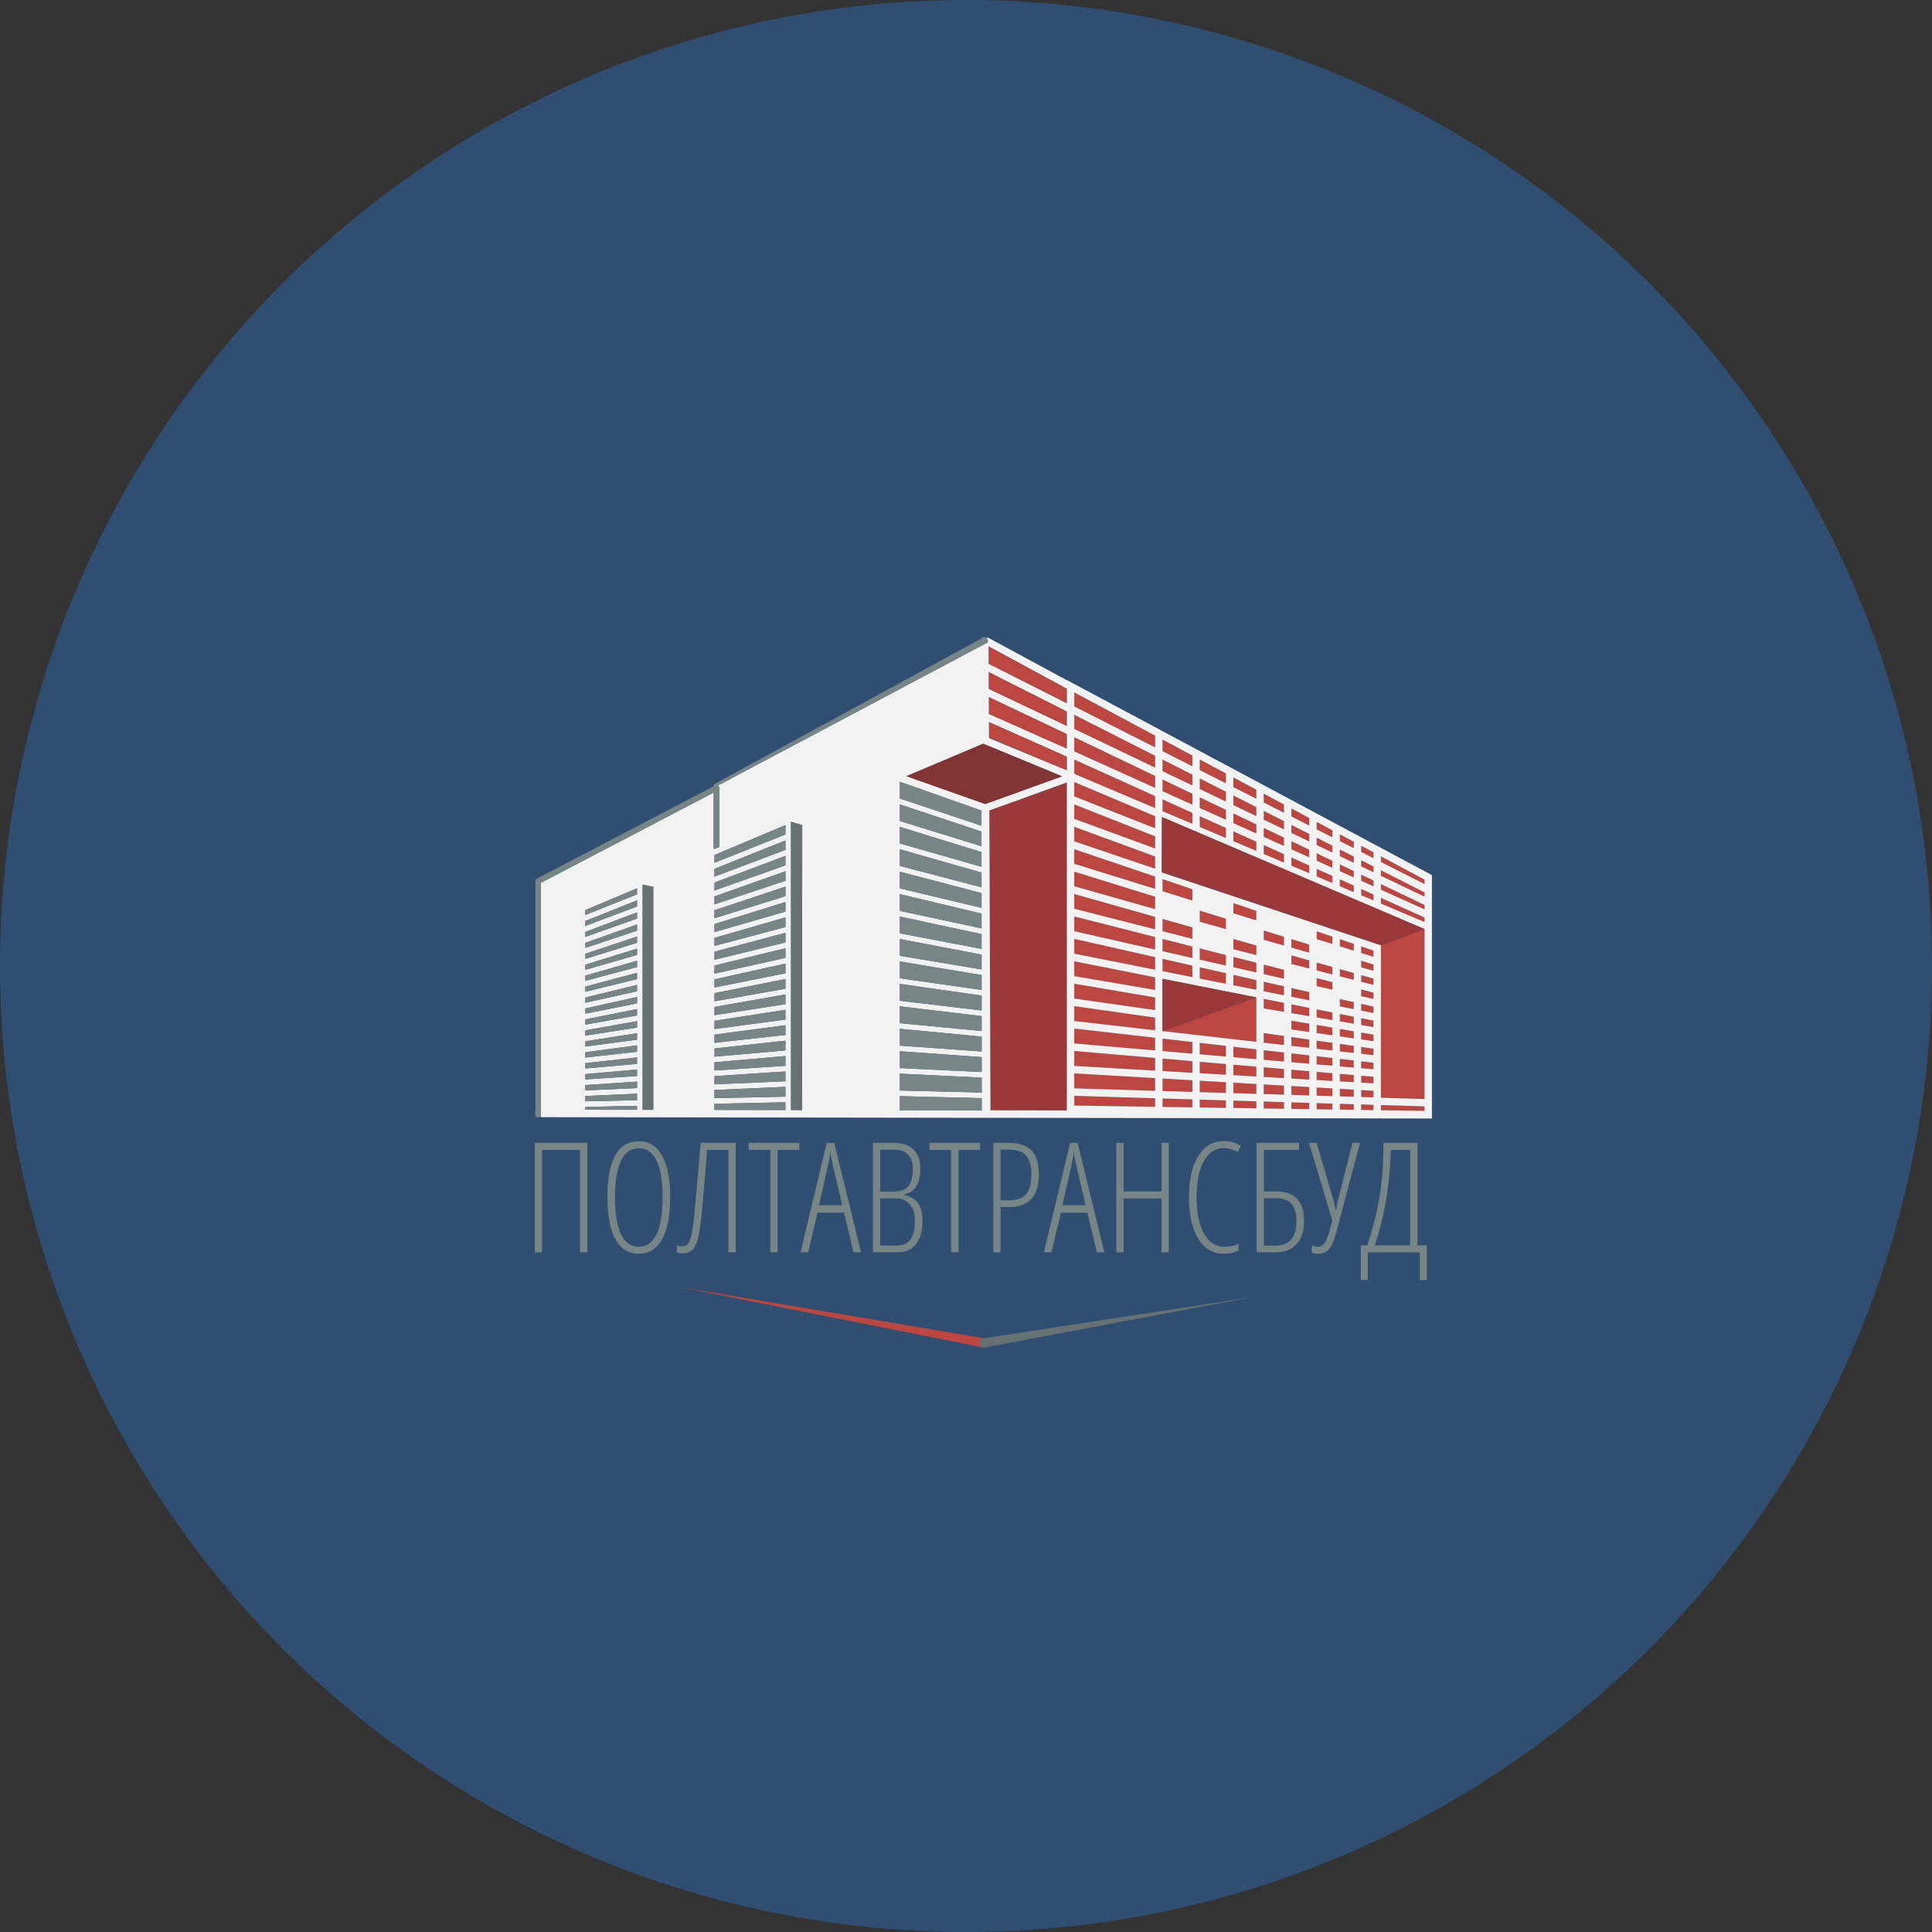 <svg width="184" height="184" viewBox="0 0 184 184" fill="none" xmlns="http://www.w3.org/2000/svg"><rect x="0" y="0" width="184" height="184" fill="#333333" stroke="none"/><g clip-path="url(#a)"><circle cx="92" cy="92" r="92" fill="#304E72"/><path d="M55.931 119.268h-.694v-9.753h-3.614v9.753h-.694v-10.424h5.004v10.424h-.002Zm7.893-5.227c0 1.726-.256 3.052-.768 3.978-.513.928-1.253 1.391-2.22 1.391-.98 0-1.721-.467-2.225-1.401-.507-.935-.758-2.262-.758-3.982 0-1.797.25-3.134.75-4.014.501-.879 1.252-1.319 2.253-1.319.965 0 1.7.463 2.207 1.387.508.924.761 2.245.761 3.96Zm-5.25 0c0 1.549.192 2.719.576 3.512.386.79.947 1.187 1.683 1.187.742 0 1.305-.391 1.69-1.177.386-.783.578-1.958.578-3.522 0-1.544-.19-2.71-.567-3.497-.378-.787-.938-1.181-1.68-1.181-.76 0-1.33.399-1.71 1.195-.38.796-.57 1.957-.57 3.483Zm11.494 5.227h-.693v-9.753H67.34l-.276 3.394c-.204 2.471-.372 4.028-.503 4.671-.132.641-.313 1.1-.541 1.376-.228.276-.568.413-1.018.413a.99.99 0 0 1-.53-.128v-.655c.107.076.27.114.488.114a.768.768 0 0 0 .392-.093c.107-.062.204-.182.29-.36a3.38 3.38 0 0 0 .234-.765c.07-.333.135-.77.199-1.313.063-.543.281-2.982.655-7.322h3.337v10.421Zm3.99 0h-.694v-9.753h-2.062v-.67h4.82v.67h-2.063v9.753h-.001Zm7.235 0-.914-3.779h-2.515l-.899 3.779h-.722l2.494-10.424h.715l2.55 10.424h-.71Zm-1.078-4.484-.913-3.885a15.118 15.118 0 0 1-.22-1.241 11.26 11.26 0 0 1-.198 1.241l-.885 3.885h2.216Zm2.92-5.94h1.984c.812 0 1.437.208 1.874.627.437.418.655 1.036.655 1.853 0 1.412-.513 2.221-1.538 2.424v.057c.591.123 1.03.388 1.319.794.288.406.431.972.431 1.7 0 .932-.205 1.66-.615 2.182-.411.523-.988.783-1.73.783h-2.38v-10.42Zm.694 4.642h1.304c.648 0 1.11-.18 1.386-.538.276-.359.414-.904.414-1.636 0-.59-.152-1.042-.457-1.355-.304-.314-.757-.47-1.357-.47h-1.29v3.999Zm0 .641v4.498h1.594c1.144 0 1.715-.78 1.715-2.338 0-.694-.168-1.227-.502-1.601-.337-.374-.805-.559-1.41-.559h-1.397Zm7.454 5.141h-.693v-9.753h-2.062v-.67h4.819v.67h-2.062v9.753h-.002Zm7.653-7.429c0 1.073-.244 1.862-.733 2.366-.488.504-1.212.755-2.171.755h-.736v4.306h-.694v-10.424h1.417c1.01 0 1.75.24 2.218.719.465.483.699 1.241.699 2.278Zm-3.642 2.48h.694c.812 0 1.389-.192 1.729-.577.34-.384.51-1.02.51-1.903 0-.841-.178-1.444-.528-1.808-.352-.363-.897-.545-1.634-.545h-.771v4.833Zm9.176 4.949-.915-3.779h-2.515l-.899 3.779h-.722l2.494-10.424h.715l2.55 10.424h-.708Zm-1.076-4.484-.915-3.885a15.636 15.636 0 0 1-.219-1.241c-.043.413-.108.826-.198 1.241l-.885 3.885h2.217Zm7.922 4.484h-.694v-5.127h-3.614v5.127h-.694v-10.424h.694v4.628h3.614v-4.628h.694v10.424Zm5.194-9.917c-.778 0-1.399.415-1.86 1.245-.46.829-.69 1.978-.69 3.447 0 .956.106 1.788.319 2.495.212.709.516 1.252.915 1.633.396.381.856.569 1.382.569.538 0 1.002-.097 1.389-.292v.642c-.368.213-.853.32-1.453.32a2.556 2.556 0 0 1-1.725-.641c-.494-.427-.876-1.047-1.145-1.857s-.404-1.772-.404-2.885c0-1.663.294-2.97.883-3.921.588-.951 1.389-1.426 2.405-1.426.634 0 1.186.147 1.659.441l-.319.613a2.457 2.457 0 0 0-1.356-.383Zm3.862.164v3.957h1.106c.926 0 1.609.231 2.051.694.443.463.662 1.19.662 2.178 0 .913-.24 1.627-.718 2.145-.48.519-1.14.777-1.981.777h-1.814v-10.424h4.046v.673h-3.352Zm0 9.112h1.149c.633 0 1.116-.196 1.453-.588.334-.392.502-.956.502-1.693 0-.766-.157-1.329-.474-1.69-.317-.362-.814-.542-1.495-.542h-1.135v4.513Zm6.513-2.411-2.218-7.372h.723l1.573 5.34c.051.185.133.527.241 1.027h.063c.057-.404.122-.746.199-1.027l1.339-5.34h.722l-2.309 8.698c-.175.661-.393 1.138-.651 1.43-.261.292-.599.438-1.015.438-.226 0-.435-.048-.623-.142v-.655a1.6 1.6 0 0 0 .609.128c.236 0 .436-.105.595-.317.161-.212.31-.563.446-1.053l.306-1.155Zm9 5.684h-.666v-2.63h-4.953v2.63h-.666v-3.302h.623c.558-1.706.952-3.298 1.188-4.777.233-1.478.35-3.138.35-4.977H135v9.753h.885v3.303Zm-1.581-3.302v-9.083h-1.842c-.105 3.351-.612 6.378-1.524 9.083h3.366Z" fill="#778587"/><path d="m93.639 128.335-28.997-5.772 29.156 4.896-.16.876Z" fill="#BC4640"/><path d="m93.644 127.457 25.544-3.909-25.395 4.787a.446.446 0 0 1-.163-.876c.004 0 .01 0 .014-.002Z" fill="#657172"/><path d="m101.603 74.524-7.378 2.666.106 28.557 6.83.01.442-.003v-31.23Z" fill="#993939"/><path d="m127.604 102.988 1.325.077v-.675l-1.325-.116v.714Zm-10.143-8.431v.001l1.368.271-1.368-.272Zm13.346-9.363-1.17-.527v.593l1.17.495v-.56Zm-3.203 16.366 1.325.114V101l-1.325-.152v.712Zm0 2.856 1.325.039v-.676l-1.325-.077v.714Zm3.203-13.886-1.17-.396v.623l1.17.363v-.59Zm-1.17 2.973 1.17.297v-.6l-1.17-.331v.634Zm-15.373-2.11 2.489.564v-.999l-2.489-.634v1.069Zm16.543-7.533-1.17-.559v.586l1.17.527v-.554Zm-1.17 8.27 1.17.329v-.595l-1.17-.363v.629Zm-12.884-4.632-2.489-.772v1.06l2.489.703v-.99Zm10.143-4.067-1.499-.677v.713l1.499.635v-.67Zm2.033-1.855-1.325-.672v.634l1.325.634v-.596Zm.001 12.481-.066-.017.066.02v-.003Zm-1.326-1.073 1.325.339v-.654l-1.325-.374v.69Zm1.325-10.023-1.325-.634v.643l1.325.597v-.606Zm-3.532 21.388 1.499.046v-.734l-1.499-.089v.777Zm2.207-4.217 1.325.152v-.673l-1.325-.19v.711Zm1.325-10.237-1.325-.449v.679l1.325.411v-.641Zm-1.325 5.949 1.325.264v-.663l-1.325-.3v.7Zm0 2.858 1.325.189v-.67l-1.325-.226v.707Zm3.203-16.174-1.17-.594v.578l1.17.56v-.544Zm-3.203 14.746 1.325.226v-.667l-1.325-.262v.703Zm1.325-12.926-1.325-.598v.652l1.325.559v-.613Zm.708 10.528 1.17.265v-.605l-1.17-.298v.638Zm-18.919-4.286 2.838.642v-1.088l-2.838-.723v1.168Zm0 1.903 2.838.563v-1.094l-2.838-.643v1.174Zm0 .732 2.838.561v-.004l-2.838-.562v.005Zm6.743.605 2.187.435v-.923l-2.187-.495v.983Zm-6.743 4.37 2.838.326v-.002l.708.082 2.489.285.708.08.377.045 1.81.206V96.64h-.002v-.722h.002v-.927h-.002v-.001l-8.928 3.21Zm20.089-17.027-1.17-.625v.588l1.17.595v-.558Zm0 8.607v-.002l-.177-.06.177.061Zm-13.346.623 2.187.557v-.913l-2.187-.618v.974Zm0 1.714 2.187.495v-.919l-2.187-.555v.98Zm4.821-2.901-1.926-.598v.889l1.926.543v-.834Zm7.355 12.519 1.17.101v-.621l-1.17-.134v.654Zm-9.989-14.985-2.187-.74v.963l2.187.68v-.903Zm-2.895 7.666-2.489-.493v.003l2.489.492v-.002Zm12.884 4.577 1.17.165v-.616l-1.17-.2v.65Zm-15.373-5.797 2.489.495v-1.004l-2.489-.564v1.073Zm15.373 4.424 1.17.199v-.613l-1.17-.233v.647Zm-18.919-8.934 2.838.723v-1.085l-2.838-.801v1.163Zm18.919 11.678 1.17.133v-.62l-1.17-.165v.652Zm-16.081-15.676-2.838-.961v1.152l2.838.881v-1.072Zm22.113-.916-4.154-2.22v.537l4.154 2.106v-.423Zm-6.032 20.705 1.17.036v-.626l-1.17-.067v.657Zm0-1.371 1.17.069v-.623l-1.17-.101v.655Zm0-6.858 1.17.232v-.61l-1.17-.264v.642Zm-6.647-1.319 1.699.337v-.782l-1.699-.385v.83Zm-9.434-19.331-2.838-1.359v1.117l2.838 1.28v-1.038Zm6.8 26.968 1.926.113v-.864l-1.926-.166v.917Zm-6.8-25.15-2.838-1.28v1.125l2.838 1.2v-1.045Zm6.8 23.519 1.926.166v-.862l-1.926-.219v.915Zm-6.8-27.153-2.838-1.44v1.108l2.838 1.359v-1.027Zm6.8 25.52 1.926.221v-.858l-1.926-.274v.911Zm4.333-9.338-1.699-.528v.815l1.699.48v-.767Zm-7.936-12.834-2.489-1.192v1.017l2.489 1.122v-.948Zm6.237 14.681 1.699.431v-.771l-1.699-.48v.82Zm-6.237-16.409-2.489-1.26v1.008l2.489 1.19v-.938Zm3.603 20.636 1.926.328v-.853l-1.926-.381v.906Zm0 8.159 1.926.059v-.864l-1.926-.112v.917Zm0-11.425 1.926.437v-.844l-1.926-.49v.897Zm-.708 7.166-2.187-.249v.995l2.187.189v-.935Zm0 1.651-2.187-.189v.997l2.187.128v-.936Zm-2.895-1.982-2.489-.283v1.084l2.489.216v-1.017Zm0 3.463-2.489-.146v1.09l2.489.075v-1.019Zm10.143-21.083-1.499-.718v.706l1.499.675v-.663Zm-7.248 21.251-2.187-.127v.999l2.187.066v-.938Zm-8.93-3.135 2.838.244v-1.105l-2.838-.325v1.186Zm9.638-5.698 1.926.383v-.85l-1.926-.436v.903Zm-9.638 7.601 2.838.163v-1.105l-2.838-.246v1.188Zm6.035-23.149-2.489-1.122v1.025l2.489 1.053v-.956Zm-6.035 25.05 2.838.086v-1.11l-2.838-.165v1.189Zm14.679-7.01 1.499.256v-.723l-1.499-.297v.764Zm-.708-15.967-1.699-.814v.772l1.699.766v-.724Zm0-1.506-1.699-.86v.763l1.699.813v-.716Zm.708 13 1.499.38v-.71l-1.499-.424v.754Zm0 5.965 1.499.214v-.727l-1.499-.256v.769Zm-3.115-17.039-1.926-.868v.853l1.926.816v-.801Zm3.115 12.564 1.499.34v-.714l-1.499-.383v.757Zm0 8.946 1.499.088v-.734l-1.499-.13v.776Zm-.708-20.424-1.699-.768v.782l1.699.718v-.732Zm2.207-1.892-1.499-.76v.696l1.499.718v-.653Zm-1.499 19.336 1.499.17v-.728l-1.499-.214v.771Zm0 1.49 1.499.13v-.732l-1.499-.173v.775Zm-3.115-23.165-1.926-.976v.837l1.926.922v-.783Zm-2.634.312-2.187-1.05v.928l2.187.987v-.865Zm3.342 19.528 1.699.242v-.789l-1.699-.288v.835Zm-3.342-17.883-2.187-.985v.935l2.187.924v-.874Zm3.342 19.441 1.699.194v-.79l-1.699-.242v.838Zm0-3.116 1.699.29v-.785l-1.699-.338v.833Zm3.906-7.281-1.499-.508v.741l1.499.465v-.698Zm-7.248-12.336-2.187-1.11v.92l2.187 1.048v-.858Zm2.634 2.907-1.926-.922v.846l1.926.869v-.793Zm.708 21.384 1.699.148v-.794l-1.699-.194v.84Zm0 3.117 1.699.049v-.795l-1.699-.098v.844Zm0-1.559 1.699.1v-.796l-1.699-.146v.842Zm5.939-22.549-1.325-.708v.644l1.325.672v-.607Zm6.74 7.216-4.154-1.873v.541l4.154 1.757v-.425Zm-10.272 18.259 1.499.023v-.56l-1.499-.045v.582ZM110.01 71.983l-7.699-3.903v1.344l7.699 3.686v-1.127Zm-7.655 1.707a.145.145 0 0 1 .025.024l.021.027.006.005 7.604 3.216v-1.145l-7.698-3.472v1.314l.016.009a.3.3 0 0 1 .026.023Zm18.001 31.879 1.926.028v-.629l-1.926-.058v.659Zm-2.895-.045 2.187.034v-.67l-2.187-.066v.702Zm-3.197-.05 2.489.039v-.712l-2.489-.075v.748ZM110.01 73.9l-7.699-3.687v1.352l7.699 3.47V73.9Zm12.98 31.708 1.699.026v-.593l-1.699-.051v.618Zm-9.434-33.651-2.838-1.517v1.105l2.838 1.439v-1.027Zm-3.546-1.897-7.699-4.113v1.335l7.699 3.904V70.06Zm17.594 35.619 1.325.02v-.531l-1.325-.039v.55Zm3.911-.433v.492l4.154.064v-.429l-4.154-.127Zm-1.878.463 1.17.018v-.502l-1.17-.036v.52ZM110.01 87.322l-7.699-2.176v1.4l7.699 1.96v-1.184Zm0-1.918-7.699-2.391v1.394l7.699 2.176v-1.179Zm0 11.512-7.699-1.095v1.42l7.699.88v-1.205Zm0 1.922-7.699-.882v1.421l7.699.664v-1.203Zm0-3.841-7.699-1.311v1.416l7.699 1.095v-1.2Zm0-5.756-7.699-1.96v1.405l7.699 1.743v-1.188Zm0 1.919-7.699-1.744v1.409l7.699 1.527V91.16Zm0-9.591-7.699-2.824v1.381l7.699 2.61v-1.167Zm0 1.918-7.699-2.61v1.39l7.699 2.391v-1.171Zm-7.699 21.805 7.699.118v-.812l-7.699-.233v.927Zm7.699-27.559-7.699-3.255v1.368l7.699 3.04v-1.153Zm0 1.917-7.699-3.039v1.375l7.699 2.824v-1.16Zm0 21.107-7.699-.664v1.423l7.699.446v-1.205Zm0 1.92-7.699-.449v1.425l7.699.233v-1.209Zm.708 2.744 2.838.043v-.759l-2.838-.085v.801Zm11.564-28.803-1.926-1.03v.843l1.926.976v-.789ZM110.01 93.08l-7.699-1.529v1.412l7.699 1.313v-1.197Zm14.679-15.176-1.699-.908v.77l1.699.86v-.722Zm10.98 7.089-4.154-2.107v.526l4.154 1.988v-.407Zm0 1.197-4.154-1.99v.533l4.154 1.873v-.417Zm-4.156 18.346h.002l.474.012 3.68.112v-.489h-.002v-.713h.002v-.488h-.002v-.714h.002v-.486h-.002v-.717h.002v-.483h-.002v-.72h.002v-.48h-.002v-.721h.002v-.477h-.002v-.727h.002v-.474h-.002v-.73h.002v-.468h-.002v-.735h.002v-.463h-.002v-.741h.002v-.458l-.002-.002v-.744h.002v-.452l-.002-.002v-.751l.002.001v-.447h-.002v-.758h.002v-.44h-.002v-.766l.002.002v-.433l-.002-.001v-.1l-4.152 1.53-.002 14.523Zm-14.76-3.197-2.489-.215v1.088l2.489.144v-1.017Zm10.143-22.255-1.499-.803v.705l1.499.76v-.662Zm-7.248-3.874-2.187-1.168v.922l2.187 1.108v-.862Zm-2.895-1.546-2.489-1.33v1.01l2.489 1.26v-.94Z" fill="#BC4640"/><path d="M101.603 64.763v.02l-7.419-4.01a.347.347 0 0 0-.255-.03.36.36 0 0 1 .152.293.276.276 0 0 1-.063.17l-25.654 13.61c.078.04.136.114.136.228v.004a.138.138 0 0 1 0 .037v5.577l-.474.2a.247.247 0 0 1-.057-.166v-5.212c-.573.3-1.146.598-1.72.897l-14.73 7.695v22.32h-.305l84.986.127.175.002V83.344l-34.772-18.581Zm-40.93 40.934-4.928-.007v-.266l4.927-.11v.383Zm0-.916-4.928.111v-.508l4.927-.219v.616Zm0-1.153-4.928.219v-.508l4.927-.328v.617Zm0-1.153-4.928.328v-.507l4.927-.438v.617Zm0-1.152-4.928.438v-.505l4.927-.547v.614Zm0-1.152-4.928.547v-.504l4.927-.655v.612Zm0-1.154-4.928.656v-.504l4.927-.766v.614Zm0-1.152-4.928.766v-.502l4.927-.875v.611Zm0-1.154-4.928.875v-.499l4.927-.983v.607Zm0-1.152-4.928.983v-.497l4.927-1.093v.607Zm0-1.154L55.744 95.5v-.495l4.927-1.202v.603Zm0-1.154-4.928 1.203v-.492l4.927-1.312v.601Zm0-1.153-4.928 1.312v-.488l4.927-1.42v.596Zm0-1.154-4.928 1.42v-.485l4.927-1.53v.595Zm0-1.154-4.928 1.53v-.483l4.927-1.64v.593Zm0-1.154-4.928 1.64v-.479l4.927-1.749v.588Zm0-1.154-4.928 1.749v-.474l4.927-1.857v.582Zm0-1.154-4.928 1.858v-.47l4.927-1.968v.58Zm0-1.154-4.928 1.968v-.466l4.927-2.077v.575Zm1.543 20.524-1.013-.001V84.254l1.013.212v21.232Zm69.299-24.145 4.154 2.22v.424l-4.154-2.107v-.538Zm-29.912-12.42-.048-.024-7.376-3.502-.006-1.589 7.382 3.729.048.023v1.362Zm-.046.765.048.023v1.371l-.048-.021-7.368-3.277-.005-1.599 7.373 3.503Zm0 2.151.048.021v1.288l-.048-.02-2.19-.904-5.169-2.139v-.066l-.005-1.455 7.364 3.275Zm.754 31.603v-1.424l7.699.449v1.207l-7.699-.232Zm7.699.946v.812l-7.699-.118v-.927l7.699.233Zm-7.699-3.082v-1.423l7.699.664v1.207l-7.699-.448Zm0-2.139v-1.42l7.699.879v1.205l-7.699-.664Zm0-2.137v-1.419l7.699 1.097v1.204l-7.699-.882Zm0-2.138v-1.416l7.699 1.312v1.2l-7.699-1.096Zm0-2.139v-1.412l7.699 1.528v1.196l-7.699-1.312Zm0-2.138v-1.41l7.699 1.744v1.193l-7.699-1.528Zm0-2.14v-1.404l7.699 1.96v1.19l-7.699-1.745Zm0-2.14v-1.4l7.699 2.177v1.184l-7.699-1.96Zm0-2.138v-1.394l7.699 2.391v1.179l-7.699-2.176Zm0-2.14v-1.39l7.699 2.608v1.171l-7.699-2.39Zm0-2.14v-1.383l7.699 2.825v1.166l-7.699-2.609Zm0-2.141V76.61l7.699 3.04v1.159l-7.699-2.824Zm0-2.14v-1.368l7.699 3.255v1.152l-7.699-3.04Zm11.246 12.478v1.085l-2.839-.723V87.52l2.839.803Zm-2.839-3.445v-1.152l2.839.961v1.074l-2.839-.883Zm2.839 5.265v1.09l-2.839-.643v-1.168l2.839.721Zm0 1.818v1.094l-2.839-.563V91.32l2.839.642Zm0 1.82v.004l.707.14v-.003l2.489.493v.002l.708.14v-.001l1.368.27.818.163h.001v4.228l-1.808-.206-.377-.043-.708-.08-2.489-.285-.708-.08-2.839-.324v-4.98l2.838.562Zm3.196-2.824v.999l-2.489-.564v-1.069l2.489.634Zm-2.489-3.173v-1.06l2.489.773v.99l-2.489-.703Zm2.489 4.902v1.004l-2.489-.493v-1.074l2.489.563Zm2.895-2.64v.913l-2.185-.558v-.974l2.185.618Zm-2.187-3.074v-.963l2.186.74v.903l-2.186-.68Zm2.187 4.72v.92l-2.185-.496v-.98l2.185.556Zm0 1.65v.922l-2.185-.435v-.984l2.185.496Zm-2.187 10.767v-.999l2.186.128v.939l-2.186-.068Zm2.187.778v.668l-2.185-.034v-.701l2.185.067Zm-2.187-2.491v-.997l2.186.189v.936l-2.186-.128Zm0-1.713v-.995l2.186.249v.935l-2.186-.189Zm-3.197 3.33v-1.088l2.489.144v1.019l-2.489-.075Zm2.489.787v.712l-2.489-.037v-.75l2.489.075Zm-2.489-2.589v-1.088l2.489.215v1.017l-2.489-.144Zm0-1.804v-1.086l2.489.285v1.017l-2.489-.216Zm-.707-1.166v1.106l-2.839-.246v-1.186l2.839.326Zm0 1.821v1.108l-2.839-.166v-1.187l2.839.245Zm0 1.82v1.108l-2.839-.086v-1.187l2.839.165Zm0 1.822v.76l-2.839-.043v-.801l2.839.084Zm8.725-12.34v.844l-1.926-.437v-.899l1.926.492Zm-1.926-2.858v-.889l1.926.599v.833l-1.926-.543Zm1.926 4.432v.85l-1.926-.384v-.902l1.926.436Zm0 1.574v.853l-1.926-.328v-.906l1.926.381Zm0 3.152v.858l-1.926-.22v-.914l1.926.276Zm0 1.574v.862l-1.926-.166v-.915l1.926.219Zm0 1.576v.862l-1.926-.113v-.917l1.926.168Zm0 1.577v.864l-1.926-.059v-.917l1.926.112Zm0 1.576v.629l-1.926-.03v-.659l1.926.06Zm2.407-13.497v.77l-1.699-.432v-.819l1.699.48Zm-1.699-1.22v-.814l1.699.527v.768l-1.699-.48Zm1.699 4.233v.782l-1.699-.337V94.1l1.699.383Zm0 1.508v.785l-1.699-.29v-.833l1.699.338Zm0 1.506v.79l-1.699-.243v-.837l1.699.29Zm0 1.509v.79l-1.699-.194v-.838l1.699.242Zm0 1.508v.794l-1.699-.146v-.84l1.699.192Zm0 1.508v.794l-1.699-.099v-.843l1.699.148Zm0 1.508v.796l-1.699-.051v-.844l1.699.099Zm0 1.51v.593l-1.699-.026v-.618l1.699.051Zm2.207-12.947v.71l-1.501-.38v-.752l1.501.422Zm-1.499-2.655v-.74l1.5.507v.698l-1.5-.465Zm1.499 4.101v.716l-1.501-.34v-.757l1.501.381Zm0 2.89v.723l-1.501-.256v-.766l1.501.299Zm0 1.446v.726l-1.501-.213v-.77l1.501.257Zm0 1.446v.73l-1.501-.171v-.771l1.501.212Zm0 1.446v.732l-1.501-.13v-.775l1.501.173Zm0 1.446v.733l-1.501-.087v-.775l1.501.129Zm0 1.447v.734l-1.501-.045v-.776l1.501.087Zm0 1.446v.561l-1.501-.023v-.582l1.501.044Zm2.033-12.438v.654l-1.325-.337v-.69l1.325.373Zm-1.325-2.544v-.679l1.325.449v.641l-1.325-.411Zm1.325 3.931v.002l-.065-.02.065.018Zm0 1.39v.662l-1.325-.264v-.7l1.325.301Zm0 1.386v.666l-1.325-.226v-.703l1.325.263Zm0 1.39v.669l-1.325-.189v-.707l1.325.226Zm0 1.388v.672l-1.325-.152v-.708l1.325.188Zm0 1.389v.675l-1.325-.114v-.712l1.325.151Zm0 1.391v.677l-1.325-.077v-.714l1.325.114Zm0 1.389v.677l-1.325-.04v-.714l1.325.077Zm0 1.389v.53l-1.325-.019v-.55l1.325.039Zm1.878-13.304v.595l-1.17-.331v-.629l1.17.365Zm-1.17-1.107v-.622l1.17.397v.59l-1.17-.365Zm1.17 2.443v.6l-1.17-.297v-.634l1.17.33Zm0 1.335v.606l-1.17-.266v-.637l1.17.297Zm0 1.336v.609l-1.17-.232v-.642l1.17.265Zm0 1.335v.615l-1.17-.2v-.646l1.17.231Zm0 1.336v.616l-1.17-.167v-.65l1.17.2Zm0 1.335v.62l-1.17-.133v-.652l1.17.165Zm0 1.338v.621l-1.17-.101v-.656l1.17.136Zm0 1.337v.623l-1.17-.067v-.656l1.17.1Zm0 1.335v.626l-1.17-.036v-.657l1.17.067Zm0 1.338v.502l-1.17-.018v-.52l1.17.036Zm.708.513v-.492l4.154.125v.429l-4.154-.062Zm0-22.852 4.154 2.107v.407l-4.154-1.989v-.525Zm0 1.314 4.154 1.99v.416l-4.154-1.873V84.2Zm0 1.313 4.154 1.873v.426l-4.154-1.756v-.543Zm-1.878-4.965 1.17.625v.556l-1.17-.593v-.588Zm0 1.385 1.17.593v.545l-1.17-.56v-.578Zm0 1.368 1.17.561v.554l-1.17-.527V83.3Zm0 1.366 1.17.527v.56l-1.17-.494v-.593Zm-2.033-5.205 1.325.709v.607l-1.325-.671v-.645Zm0 1.442 1.325.672v.596l-1.325-.634v-.634Zm0 1.423 1.325.634v.605l-1.325-.598v-.64Zm0 1.423 1.325.598v.615l-1.325-.561v-.652Zm-2.207-5.469 1.5.802v.664l-1.5-.76v-.706Zm0 1.503 1.5.76v.654l-1.5-.72v-.694Zm0 1.485 1.5.72v.662l-1.5-.676v-.706Zm0 1.485 1.5.677v.671l-1.5-.633v-.715Zm-2.407-5.758 1.699.908v.723l-1.699-.862v-.77Zm0 1.569 1.699.861v.716l-1.699-.814v-.764Zm0 1.55 1.699.814v.725l-1.699-.766v-.773Zm0 1.553 1.699.766v.732l-1.699-.718v-.78Zm-2.634-6.079 1.926 1.03v.788l-1.926-.976v-.842Zm0 1.64 1.926.976v.783l-1.926-.922v-.837Zm0 1.626 1.926.922v.793l-1.926-.87v-.845Zm0 1.627 1.926.87v.799l-1.926-.814v-.855Zm-2.895-6.44 2.186 1.168v.862l-2.186-1.11v-.92Zm0 1.718 2.186 1.11v.858l-2.186-1.047v-.921Zm0 1.708 2.186 1.047v.865l-2.186-.986v-.926Zm0 1.71 2.186.986v.874l-2.186-.924v-.937Zm-3.197-6.844 2.489 1.33v.94l-2.489-1.26v-1.01Zm0 1.807 2.489 1.261v.938l-2.489-1.19v-1.01Zm0 1.797 2.489 1.191v.948l-2.489-1.122v-1.017Zm0 1.797 2.489 1.121v.955l-2.489-1.052v-1.024Zm-3.546-7.296 2.839 1.517v1.028l-2.839-1.439V70.44Zm0 1.904 2.839 1.439v1.027l-2.839-1.36v-1.106Zm0 1.896 2.839 1.36v1.037l-2.839-1.28v-1.117Zm0 1.897 2.839 1.28v1.045l-2.839-1.2v-1.125Zm-.055 1.682.055.024 2.839 1.21.707.303 2.489 1.061.708.303 2.186.933.707.303 1.926.82.708.303 1.699.725.708.303 1.501.64.708.302 1.325.564.708.303 1.17.499.708.302 4.152 1.772v.102h.002v.432h-.002v.766h.002v.44h-.002v.759h.002v.446h-.002v.752h.002v.452h-.002v.746h.002v.46h-.002v.74h.002v.465h-.002v.736h.002v.468h-.002v.73h.002v.474h-.002v.726h.002v.477h-.002v.723h.002v.481h-.002v.72h.002v.482h-.002v.718h.002v.486h-.002v.714h.002v.486h-.002v.714h.002v.488l-3.68-.11-.474-.013h-.002l.002-14.521-.708-.235v.001l-.177-.06-.993-.33-.708-.235-1.325-.441-.708-.235-1.501-.499-.708-.235-1.699-.566-.708-.235-1.926-.641-.707-.235-2.186-.729-.708-.235-2.489-.828-.707-.235-2.839-.945-.076-.025.021-5.266Zm-8.352-11.871 7.699 4.113v1.125l-7.699-3.903v-1.335Zm0 2.133 7.699 3.903v1.127l-7.699-3.688V68.08Zm0 2.133 7.699 3.688v1.136l-7.699-3.472v-1.352Zm0 2.132 7.699 3.472v1.145l-7.605-3.216a.027.027 0 0 1-.005-.005l-.022-.027c-.007-.009-.016-.016-.024-.023l-.027-.023a.068.068 0 0 0-.016-.01v-1.313Zm-.708-6.753v1.382l-.048-.023-7.385-3.729-.005-1.647v-.002l7.438 4.02Zm-15.902 8.865 7.772 2.744.001 1.437-7.773-2.588v-1.593Zm0 2.156 7.773 2.587.002 1.394-7.775-2.403v-1.578Zm0 2.137 7.775 2.404.002 1.397-7.777-2.22V78.75Zm0 2.135 7.777 2.22.002 1.4-7.777-2.035v-1.585h-.002Zm0 2.136 7.779 2.036.001 1.403-7.778-1.852v-1.587h-.002Zm0 2.137 7.78 1.852.002 1.407-7.78-1.667v-1.592h-.002Zm0 2.137 7.78 1.667.002 1.41-7.782-1.483v-1.594Zm0 2.137c2.595.495 5.19.988 7.782 1.483l.002 1.414-7.784-1.298v-1.599Zm0 2.135 7.782 1.298h.002l.002 1.418c-2.595-.373-5.191-.743-7.786-1.115v-1.601Zm0 2.137c2.595.372 5.19.742 7.782 1.115h.004l.002 1.419-7.788-.93v-1.604Zm0 2.138 7.788.93.001 1.42c-2.596-.248-5.192-.498-7.789-.745v-1.605Zm0 2.139c2.597.248 5.193.497 7.79.744l.001 1.42c-2.596-.188-5.193-.374-7.789-.561V97.98h-.002Zm0 2.137 7.791.561.002 1.419-7.791-.376v-1.604h-.002Zm0 2.138 7.791.376.002 1.419c-2.598-.064-5.195-.128-7.793-.19v-1.605Zm-10.897 3.462-6.757-.011v-.582l6.757-.146v.739Zm0-1.273-6.757.146v-.784l6.757-.295v.933Zm0-1.467-6.757.295v-.782l6.757-.447v.934Zm0-1.469-6.757.446v-.781l6.757-.597v.932Zm0-1.468-6.757.597v-.78l6.757-.746v.929Zm0-1.469-6.757.746v-.78l6.757-.897v.931Zm0-1.467-6.757.897v-.778l6.757-1.047v.928Zm0-1.47-6.757 1.048v-.777l6.757-1.196v.926Zm0-1.468-6.757 1.196v-.774l6.757-1.346v.924Zm0-1.47-6.757 1.347v-.771l6.757-1.498v.923Zm0-1.468-6.757 1.497v-.769l6.757-1.647v.919Zm0-1.47-6.757 1.648v-.766l6.757-1.797v.916Zm0-1.468-6.757 1.796v-.764l6.757-1.946v.914Zm0-1.47-6.757 1.947v-.76l6.757-2.098v.912Zm0-1.469-6.757 2.098v-.757l6.757-2.247v.906Zm0-1.469-6.757 2.248v-.754l6.757-2.396v.902Zm0-1.47-6.757 2.396v-.75l6.757-2.547v.9Zm0-1.47-6.757 2.549v-.745l6.757-2.697v.894Zm0-1.469-6.757 2.698v-.74l6.757-2.848v.89Zm1.574 26.246-1.044-.002V78.262l1.069.32-.025 27.138Zm9.29.014a.357.357 0 0 0 .035-.151v-1.188l7.793.191v1.014c0 .052.012.1.031.145l-7.86-.011Zm.665-31.81 7.306-3.09 7.5 3.102-7.302 2.638-7.504-2.65Zm14.828 31.833-6.83-.01-.106-28.557 7.38-2.666v31.233h-.444Z" fill="#F2F2F2"/><path d="m110.718 98.2 8.928-3.21-.817-.16-1.368-.271-.708-.14-2.489-.492-.708-.141-2.838-.56V98.2Zm2.838-14.163.708.236 2.489.828.708.235 2.187.729.708.235 1.926.64.708.236 1.699.566.708.235 1.499.499.708.237 1.325.44.708.236.993.33.177.058.708.235 4.152-1.53-4.152-1.771-.708-.303-1.17-.498-.708-.301-1.325-.566-.708-.301-1.499-.641-.708-.301-1.699-.725-.708-.303-1.926-.82-.708-.302-2.187-.933-.708-.302-2.489-1.062-.708-.3-2.838-1.212-.055-.023-.02 5.25.075.025 2.838.944Z" fill="#993939"/><path d="m94.175 64.02.005 1.587 7.377 3.504v-1.364l-7.382-3.727Zm-.009-2.447.006 1.647 7.385 3.73V65.6l-7.39-4.028Zm7.391 9.698v-1.373l-7.373-3.502.005 1.6 7.368 3.275Zm-2.189 1.163 2.189.904V72.05l-7.364-3.273.005 1.455 5.17 2.203Z" fill="#BC4640"/><path d="M93.734 60.687c-.001 0-.003-.002-.007-.002a.353.353 0 0 0-.258.114l.133-.073a.363.363 0 0 1 .132-.04Z" fill="#F2F2F2"/><path d="m75.335 105.718 1.043.002.025-27.138-1.068-.32v27.456Zm-14.132-.021 1.013.002V84.466l-1.013-.212v21.443Z" fill="#657172"/><path d="m93.639 70.835-7.306 3.089 7.504 2.65 7.302-2.638-7.5-3.102Z" fill="#823333"/><path d="M93.487 92.867c-.002 0-.002 0 0 0l-7.784-1.298v1.6c2.595.373 5.19.743 7.785 1.115l-.001-1.417Zm-.004-3.905-7.78-1.667v1.594l7.782 1.483-.002-1.41Zm.009 11.717-7.79-.561v1.604l7.79.376v-1.419Zm-.007-9.764c-2.595-.495-5.19-.988-7.782-1.483v1.597l7.784 1.299-.002-1.413ZM93.474 79.2l-7.773-2.587v1.578l7.775 2.403-.002-1.394Zm0-2-7.771-2.743v1.593l7.773 2.588-.002-1.437Zm.006 7.857-7.78-2.035v1.588l7.779 1.852v-1.405Zm-.002-1.952-7.777-2.22v1.585l7.777 2.035v-1.4Zm-.002-1.951-7.775-2.404v1.581l7.777 2.22-.002-1.397Zm.011 13.665h-.004l-7.782-1.115v1.603l7.787.93-.001-1.418Zm.007 7.813-7.791-.376v1.605c2.598.064 5.194.128 7.793.19l-.002-1.419Zm-.006-5.86-7.787-.93v1.605c2.597.247 5.193.496 7.79.744l-.003-1.42Zm.002 1.953c-2.596-.249-5.192-.496-7.789-.744v1.604l7.79.561v-1.42Zm-.009-11.715-7.78-1.852v1.592l7.78 1.667V87.01Zm.015 17.576c-2.599-.065-5.197-.129-7.793-.191v1.188a.339.339 0 0 1-.035.151l7.86.013a.361.361 0 0 1-.032-.145v-1.016Zm-25.451-11.86 6.76-1.497v-.919l-6.76 1.647v.77Zm0 1.32 6.76-1.348v-.92l-6.76 1.495v.773Zm0 1.318 6.76-1.197v-.924l-6.76 1.346v.775Zm0 6.591 6.76-.447v-.931l-6.76.597v.781Zm0-10.548 6.76-1.647v-.916l-6.76 1.797v.766Zm0 7.913 6.76-.748v-.93l-6.76.898v.78Zm0 1.318 6.76-.597v-.931l-6.76.746v.782Zm0-3.955 6.76-1.047v-.926l-6.76 1.197v.776Zm0 1.317 6.76-.895v-.93l-6.76 1.047v.779Zm0-15.83 6.76-2.695v-.892l-6.76 2.849v.739Zm0 2.641 6.76-2.399v-.899l-6.76 2.548v.75Zm0-1.319 6.76-2.549v-.895l-6.76 2.698v.746Zm0 2.638 6.76-2.247v-.902l-6.76 2.396v.754Zm0 19.577 6.76.011v-.739l-6.76.146v.582Zm0-2.434 6.76-.295v-.934l-6.76.447v.782Zm0-14.503 6.76-1.948v-.91l-6.76 2.097v.76Zm0-1.32 6.76-2.097v-.907l-6.76 2.248v.756Zm0 2.639 6.76-1.799v-.913l-6.76 1.948v.764Zm0 14.502 6.76-.146v-.933l-6.76.297v.782Zm-12.3-2.829 4.927-.438v-.616l-4.927.548v.506Zm0-1.044 4.927-.547v-.614l-4.927.655v.506Zm0 3.129 4.927-.219v-.616l-4.927.327v.508Zm0 1.843 4.927.007v-.381l-4.927.109v.265Zm0-6.016 4.927-.657v-.612l-4.927.766v.503Zm0-1.044 4.927-.765v-.61l-4.927.874v.5Zm0 6.26 4.927-.109v-.617l-4.927.219v.507Zm0-2.085 4.927-.33v-.616l-4.927.438v.508Zm0-11.484 4.927-1.531v-.591l-4.927 1.64v.482Zm0 6.265 4.927-.874v-.61l-4.927.985v.499Zm0-8.356 4.927-1.748V86.9l-4.927 1.857v.474Zm0 3.135 4.927-1.421v-.595l-4.927 1.531v.485Zm0-4.178 4.927-1.859v-.579l-4.927 1.966v.472Zm0-1.045 4.927-1.968V84.6l-4.927 2.076v.467Zm0 3.134 4.927-1.64v-.588l-4.927 1.749v.479Zm0 6.266 4.927-.983v-.607l-4.927 1.094v.496Zm0-1.043 4.927-1.094v-.603l-4.927 1.202v.495Zm0-2.089 4.927-1.312v-.599l-4.927 1.422v.49Zm0 1.043 4.927-1.202v-.6l-4.927 1.31v.492Z" fill="#778587"/><path d="M50.984 105.683v.712h.005v-.712h-.005Z" fill="#F2F2F2"/><path d="M51.52 105.682V84.074l14.731-7.694 1.72-.898v5.212c0 .07.023.125.057.166l.474-.2v-5.577a.13.13 0 0 0 0-.037v-.004a.242.242 0 0 0-.136-.228l25.654-13.61a.263.263 0 0 0 .063-.17.36.36 0 0 0-.152-.292.297.297 0 0 0-.326-.016l-.132.073-22.222 12.12c-1.05.573-2.098 1.146-3.147 1.717a.28.28 0 0 0-.157.257 104742.348 104742.348 0 0 1-16.823 8.79.228.228 0 0 0-.13.229v22.483h.53v-.713h-.003Z" fill="#778587"/></g><defs><clipPath id="a"><path fill="#fff" d="M0 0h184v184H0z"/></clipPath></defs></svg>